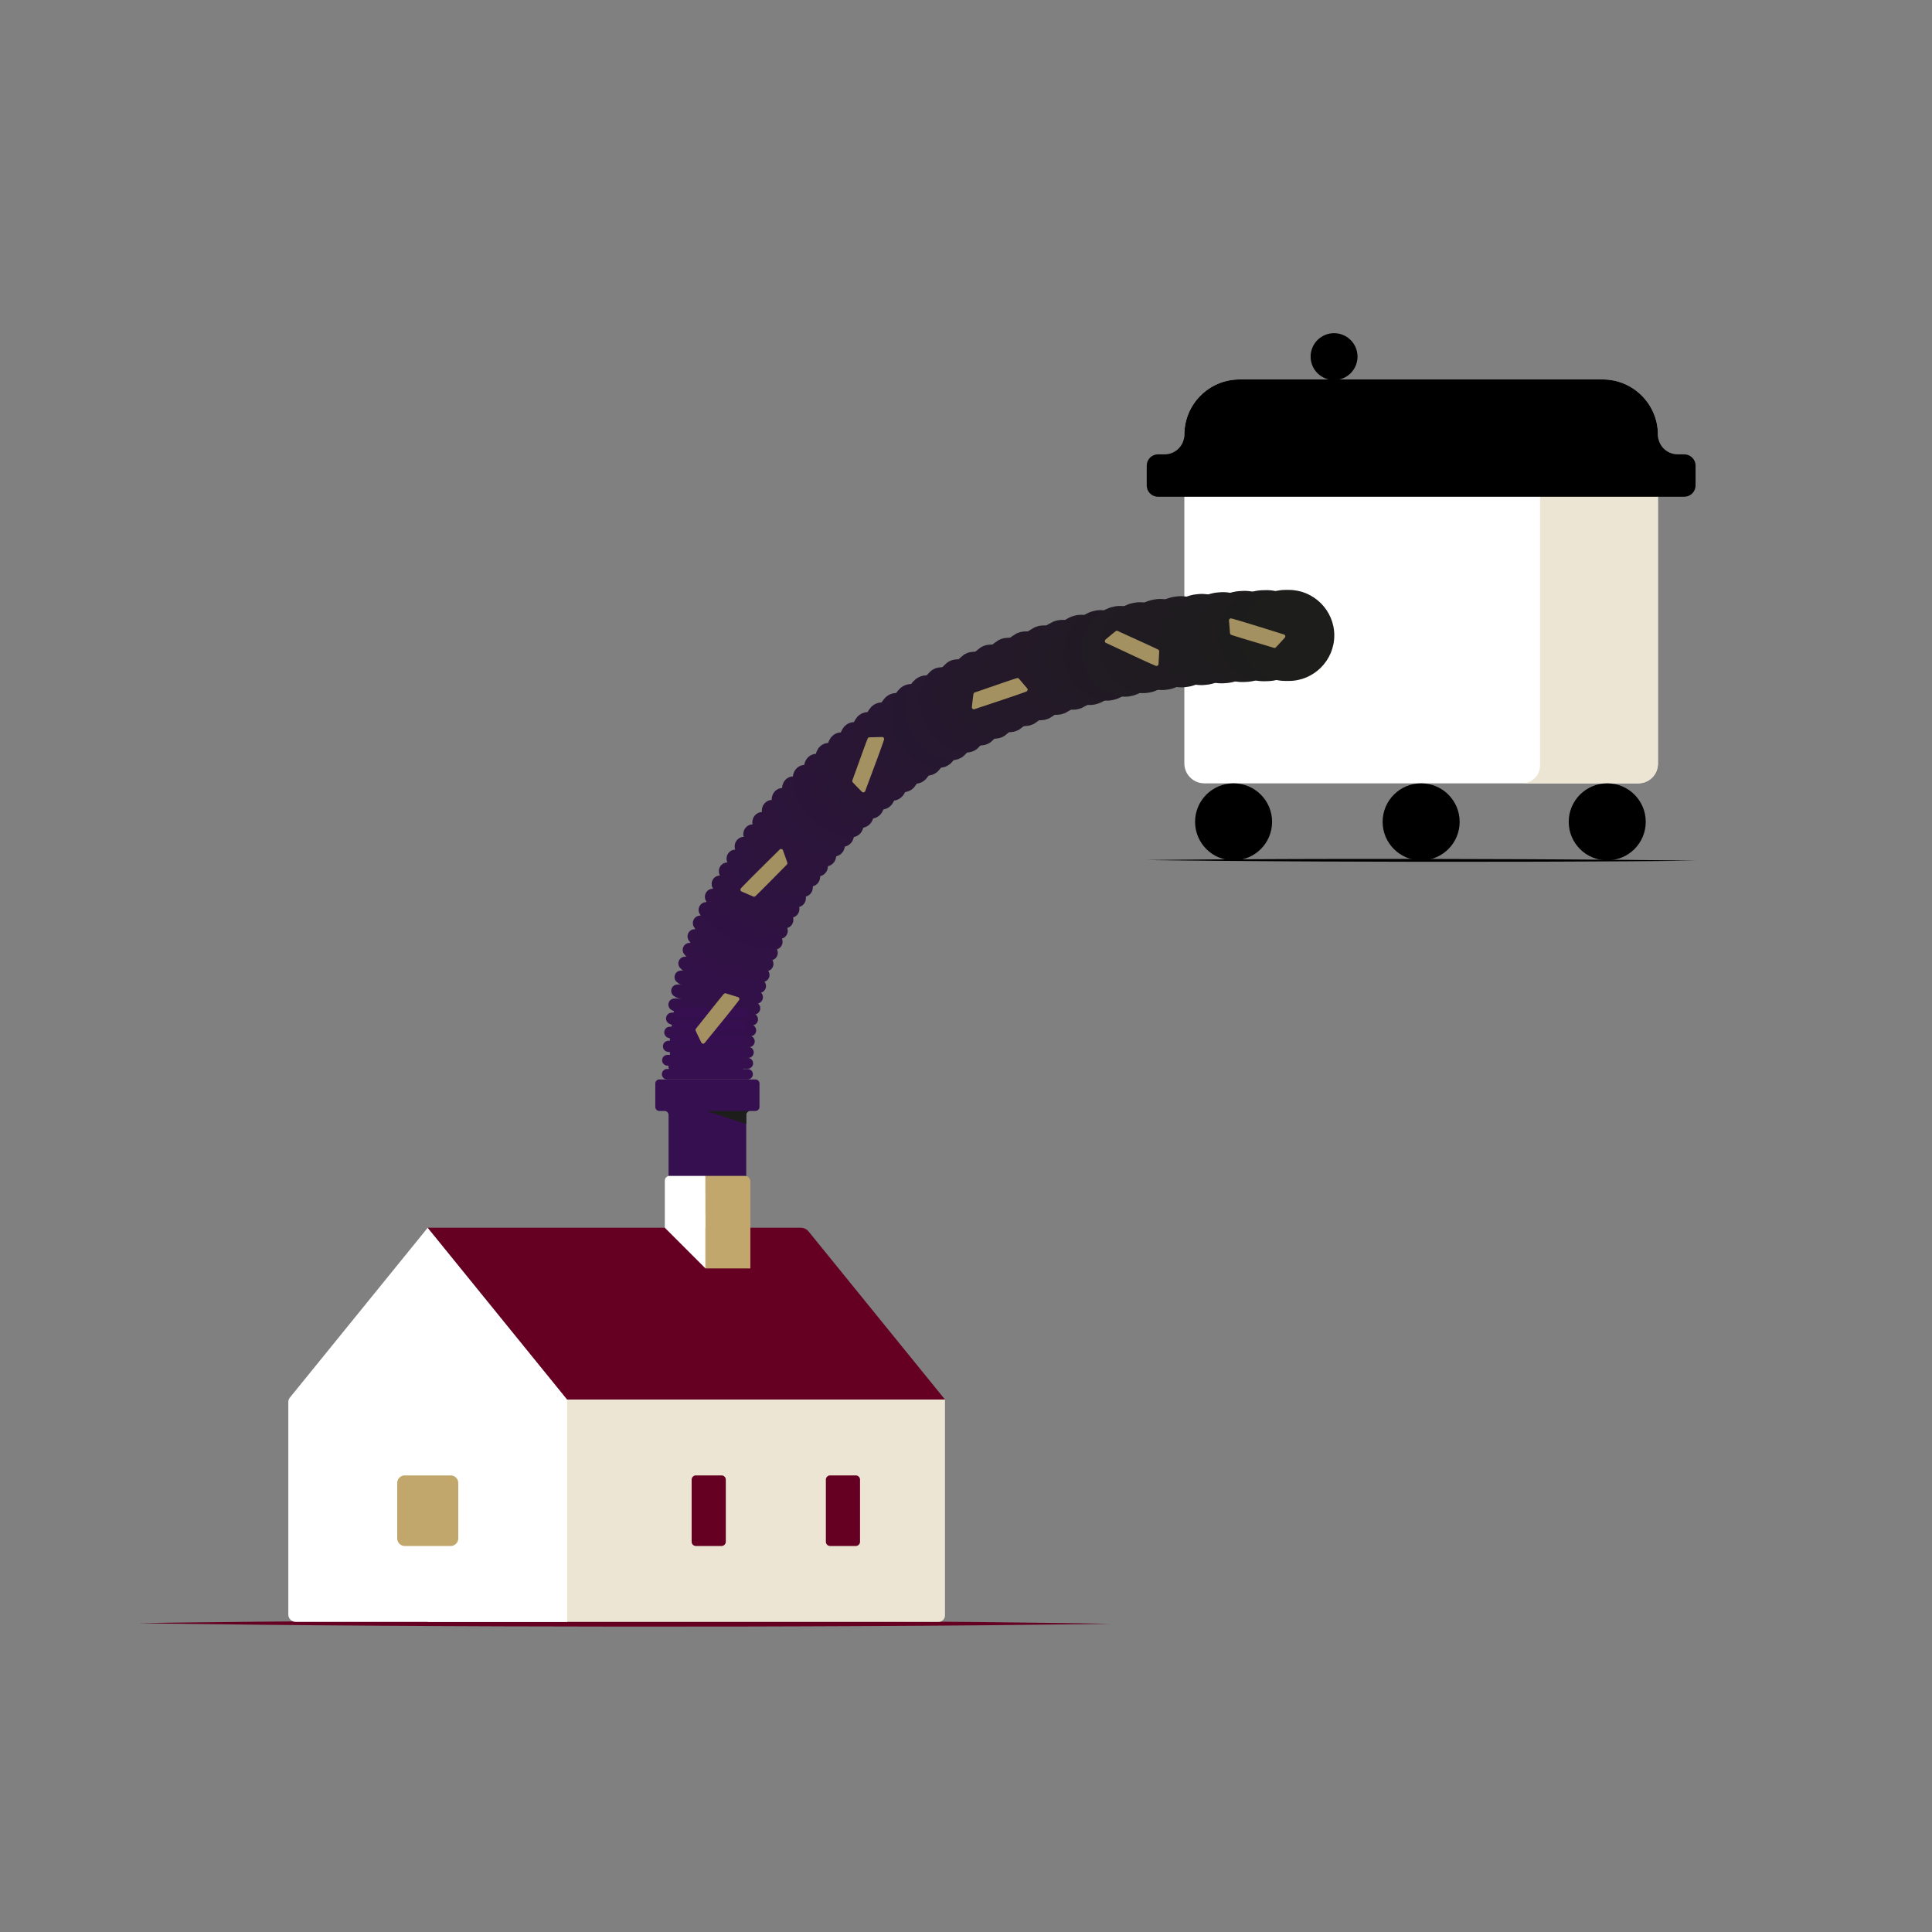 <?xml version="1.0" encoding="utf-8"?>
<svg xmlns="http://www.w3.org/2000/svg" version="1.1" id="Layer_1" viewBox="0 0 2000 2000">
  <rect x="0" y="0" width="2000" height="2000" fill="#808080" stroke="none"/>
  <style>
    .st0{fill:#c1a76b}.st1{fill:#fff}.st2{fill:#ece5d3}.st3{fill:#660023}.st4{fill:#350f4f}.st55{fill:#1d1d1b}.st56{fill:#a39161}
  </style>
  <path class="st1" d="M1716.289 449.987v340.24c0 11.42-9.26 20.68-20.68 20.68h-448.9c-11.42 0-20.68-9.26-20.68-20.68v-340.24c0-31.59 25.61-57.2 57.19-57.2h375.88c31.58 0 57.19 25.61 57.19 57.2z"/>
  <path class="st2" d="M1716.289 464.717V790.9c0 11.05-8.959 20.008-20.01 20.008h-144.79l24.205-.002c10.256 0 18.57-8.315 18.57-18.571V392.787h50.095c39.726 0 71.93 32.204 71.93 71.93z"/>
  <circle cx="1276.995" cy="850.767" r="39.863"/>
  <circle cx="1663.805" cy="850.767" r="39.863"/>
  <circle cx="1471.158" cy="850.767" r="39.863"/>
  <path class="st3" d="M143.58 1680.268l31.417-.47 31.416-.35 62.833-.689c41.889-.354 83.777-.673 125.666-.864 41.888-.274 83.776-.313 125.665-.463l125.664-.099 125.665.253c41.888.21 83.776.294 125.664.625l62.833.449 62.832.58 62.831.775 31.416.392 31.416.514-31.416.472-31.417.352-62.833.694-62.832.498-62.833.367c-41.888.277-83.777.307-125.665.462l-125.665.09-125.664-.262c-41.889-.204-83.777-.298-125.665-.626-41.888-.246-83.776-.619-125.664-1.028l-62.832-.771-31.416-.39-31.416-.51z"/>
  <path d="M1187.087 890.304c23.673-.31 47.345-.43 71.018-.65l71.019-.335c23.672-.153 47.345-.093 71.018-.133l71.017-.054 71.018.215c23.673.098 47.345.083 71.018.293l71.017.5c23.672.276 47.345.45 71.017.817-23.673.313-47.346.431-71.019.653l-71.018.337c-23.673.155-47.345.086-71.018.13l-71.018.052-71.018-.218c-23.672-.094-47.345-.088-71.017-.295l-71.017-.5c-23.673-.274-47.345-.447-71.017-.812z"/>
  <path class="st4" d="M773.992 1117.425h-83.405c-2.978 0-5.414-2.436-5.414-5.413 0-2.978 2.436-5.414 5.414-5.414h83.405c2.978 0 5.414 2.436 5.414 5.414 0 2.977-2.436 5.413-5.414 5.413z"/>
  <path d="M685.448 1097.373c.113-3.003 2.604-5.383 5.546-5.352.05-.153 15.857.3 15.972.194.173-.161 24.5.646 24.754.656l1.076.04c.241.018 23.516.992 23.67 1.158.12.13 18.001.961 18.032 1.142 2.184.142 4.006 1.605 4.762 3.578.25.656.38 1.433.353 2.176-.113 3.003-2.604 5.383-5.546 5.352-.05.153-15.857-.3-15.972-.194-.173.161-24.5-.646-24.754-.655l-1.076-.041c-.241-.017-23.516-.991-23.67-1.158-.12-.13-18.001-.96-18.032-1.142-2.184-.142-4.006-1.605-4.762-3.577a5.65 5.65 0 01-.353-2.177z" fill="#350f4e"/>
  <path d="M686.271 1082.724c.226-3.024 2.77-5.348 5.68-5.29.11-.302 15.669.582 15.906.377.36-.31 24.396 1.278 24.903 1.316l1.084.082c.481.052 23.454 1.972 23.75 2.316.232.27 17.792 1.904 17.839 2.268 2.142.28 3.863 1.847 4.538 3.867.219.653.317 1.483.262 2.21-.225 3.024-2.77 5.348-5.679 5.289-.11.302-15.669-.581-15.906-.377-.36.31-24.397-1.277-24.903-1.315l-1.084-.082c-.481-.052-23.454-1.973-23.75-2.317-.232-.269-17.792-1.903-17.839-2.267-2.142-.281-3.863-1.848-4.539-3.868a5.956 5.956 0 01-.262-2.21z" fill="#34104d"/>
  <path d="M687.64 1068.076c.34-3.041 2.936-5.31 5.814-5.226.181-.447 15.483.844 15.85.55.555-.443 24.28 1.895 25.037 1.98.031.003 1.06.118 1.09.123.718.104 23.353 2.943 23.778 3.475.333.416 17.538 2.825 17.589 3.373 2.092.415 3.707 2.08 4.301 4.144.187.648.25 1.529.17 2.239-.34 3.04-2.937 5.309-5.814 5.226-.181.447-15.483-.844-15.85-.55-.555.443-24.28-1.895-25.037-1.98l-1.09-.123c-.718-.105-23.353-2.943-23.778-3.475-.333-.416-17.538-2.825-17.589-3.373-2.092-.416-3.707-2.08-4.301-4.145-.187-.647-.25-1.529-.17-2.238z" fill="#34104c"/>
  <path d="M689.55 1053.444c.455-3.054 3.102-5.267 5.95-5.162.264-.587 15.3 1.09 15.803.716.761-.564 24.152 2.496 25.157 2.646.04.006 1.054.157 1.094.165.952.174 23.214 3.9 23.755 4.63.422.57 17.241 3.724 17.282 4.457 2.037.547 3.542 2.302 4.053 4.407.155.642.179 1.573.076 2.264-.455 3.054-3.102 5.267-5.95 5.162-.264.587-15.299-1.09-15.803-.716-.761.564-24.152-2.496-25.157-2.646-.04-.006-1.054-.157-1.094-.165-.952-.174-23.214-3.9-23.755-4.63-.422-.57-17.241-3.724-17.282-4.457-2.037-.546-3.541-2.302-4.053-4.407-.155-.642-.178-1.573-.075-2.264z" fill="#33104b"/>
  <path d="M692 1038.84c.569-3.062 3.265-5.219 6.087-5.096.355-.721 15.118 1.318 15.764.874.976-.67 24.013 3.084 25.262 3.316.051.01 1.048.196 1.098.207 1.181.26 23.037 4.844 23.68 5.78.502.731 16.904 4.6 16.923 5.517 1.974.673 3.364 2.513 3.791 4.657.126.633.107 1.612-.018 2.285-.57 3.063-3.266 5.22-6.088 5.097-.355.721-15.118-1.318-15.764-.874-.976.67-24.013-3.084-25.262-3.317-.05-.01-1.047-.195-1.098-.206-1.181-.261-23.036-4.844-23.68-5.78-.501-.731-16.904-4.6-16.923-5.517-1.973-.674-3.364-2.513-3.79-4.657-.127-.634-.108-1.613.018-2.285z" fill="#33104a"/>
  <path d="M694.984 1024.28c.684-3.067 3.429-5.169 6.226-5.03.457-.85 14.942 1.53 15.736 1.025 1.2-.761 23.865 3.658 25.352 3.99.061.014 1.04.233 1.1.249 1.405.363 22.824 5.771 23.555 6.922.57.898 16.53 5.45 16.512 6.55 1.905.796 3.179 2.714 3.52 4.892.097.624.032 1.65-.114 2.303-.685 3.067-3.43 5.168-6.226 5.03-.457.85-14.942-1.53-15.736-1.026-1.2.762-23.865-3.657-25.353-3.99-.06-.013-1.04-.232-1.099-.248-1.406-.363-22.824-5.771-23.555-6.922-.57-.898-16.53-5.45-16.512-6.551-1.906-.795-3.179-2.713-3.52-4.891-.097-.625-.032-1.65.114-2.303z" fill="#321149"/>
  <path d="M698.5 1009.774c.8-3.067 3.592-5.114 6.367-4.961.568-.973 14.77 1.727 15.717 1.171 1.43-.838 23.708 4.218 25.428 4.667.07.018 1.03.27 1.1.29 1.623.481 22.577 6.683 23.381 8.055.628 1.071 16.117 6.274 16.052 7.557 1.83.913 2.983 2.902 3.236 5.111.07.614-.043 1.684-.208 2.317-.8 3.067-3.592 5.114-6.367 4.962-.568.972-14.77-1.727-15.717-1.172-1.43.838-23.708-4.218-25.428-4.666-.07-.019-1.03-.27-1.1-.29-1.623-.482-22.577-6.684-23.381-8.056-.628-1.07-16.117-6.274-16.052-7.557-1.83-.913-2.983-2.902-3.236-5.111-.07-.614.043-1.684.208-2.317z" fill="#321148"/>
  <path d="M702.546 995.337c.915-3.064 3.752-5.055 6.508-4.892.688-1.087 14.604 1.91 15.708 1.314 1.667-.9 23.542 4.764 25.49 5.345.08.024 1.02.306 1.098.332 1.835.616 22.296 7.578 23.16 9.177.674 1.249 15.67 7.07 15.543 8.534 1.75 1.025 2.78 3.079 2.945 5.316.044.602-.122 1.714-.305 2.327-.915 3.063-3.752 5.054-6.508 4.891-.688 1.087-14.604-1.91-15.708-1.314-1.667.9-23.542-4.763-25.49-5.345-.08-.024-1.02-.306-1.097-.332-1.836-.615-22.297-7.578-23.16-9.177-.675-1.248-15.67-7.07-15.544-8.533-1.75-1.026-2.78-3.08-2.945-5.317-.044-.602.122-1.714.305-2.327z" fill="#311147"/>
  <path d="M707.117 980.98c1.03-3.056 3.912-4.992 6.652-4.819.816-1.196 14.444 2.079 15.708 1.452 1.91-.947 23.37 5.297 25.536 6.027.089.03 1.009.342 1.095.374 2.04.764 21.983 8.454 22.892 10.286.709 1.43 15.188 7.839 14.989 9.478 1.665 1.133 2.569 3.245 2.645 5.506.02.59-.202 1.741-.401 2.334-1.03 3.055-3.912 4.992-6.652 4.819-.816 1.195-14.444-2.08-15.709-1.452-1.909.947-23.369-5.298-25.536-6.028-.088-.03-1.008-.341-1.094-.374-2.04-.763-21.983-8.454-22.892-10.285-.709-1.43-15.189-7.84-14.99-9.479-1.664-1.133-2.568-3.244-2.644-5.506-.02-.59.202-1.74.401-2.333z" fill="#311146"/>
  <path d="M712.211 966.717c1.144-3.044 4.07-4.925 6.797-4.745.951-1.296 14.29 2.236 15.719 1.589 2.156-.979 23.19 5.817 25.567 6.711.097.037.996.376 1.09.416 2.236.926 21.64 9.311 22.577 11.38.733 1.615 14.677 8.577 14.392 10.39 1.575 1.236 2.35 3.398 2.337 5.681-.004.576-.283 1.765-.497 2.336-1.145 3.044-4.071 4.925-6.797 4.744-.952 1.297-14.29-2.235-15.719-1.588-2.157.979-23.19-5.817-25.567-6.711-.097-.037-.996-.376-1.09-.416-2.236-.926-21.64-9.312-22.578-11.38-.732-1.616-14.676-8.578-14.392-10.39-1.574-1.236-2.35-3.398-2.336-5.681.003-.576.282-1.765.497-2.336z" fill="#301245"/>
  <path d="M717.825 952.56c1.258-3.029 4.227-4.855 6.943-4.668 1.095-1.389 14.145 2.381 15.739 1.723 2.408-.994 23.003 6.326 25.584 7.399.105.043.982.41 1.084.457 2.423 1.102 21.264 10.15 22.218 12.459.744 1.803 14.133 9.285 13.752 11.268 1.48 1.332 2.126 3.54 2.022 5.84-.026.561-.366 1.785-.594 2.334-1.259 3.029-4.228 4.855-6.943 4.668-1.095 1.39-14.145-2.38-15.74-1.723-2.407.994-23.002-6.326-25.583-7.398-.105-.044-.982-.41-1.085-.457-2.422-1.103-21.263-10.15-22.217-12.46-.745-1.803-14.134-9.285-13.753-11.267-1.48-1.332-2.125-3.54-2.021-5.84.025-.562.365-1.785.594-2.335z" fill="#301244"/>
  <path d="M723.955 938.521c1.372-3.009 4.384-4.78 7.09-4.587 1.246-1.475 14.007 2.515 15.77 1.856 2.661-.994 22.81 6.824 25.584 8.088.113.052.967.444 1.078.498 2.6 1.293 20.86 10.967 21.814 13.52.745 1.994 13.563 9.964 13.074 12.11 1.38 1.424 1.895 3.67 1.7 5.985-.047.546-.45 1.801-.69 2.33-1.373 3.008-4.385 4.78-7.092 4.587-1.245 1.474-14.006-2.515-15.768-1.857-2.662.995-22.812-6.823-25.585-8.088a114.9 114.9 0 01-1.078-.498c-2.6-1.292-20.86-10.966-21.814-13.52-.745-1.994-13.563-9.963-13.074-12.11-1.38-1.424-1.895-3.669-1.7-5.984.047-.546.45-1.802.69-2.33z" fill="#2f1243"/>
  <path d="M730.598 924.614c1.485-2.986 4.539-4.702 7.24-4.505 1.403-1.55 13.876 2.64 15.809 1.99 2.918-.979 22.613 7.31 25.57 8.78.121.06.952.476 1.07.54 2.767 1.493 20.428 11.762 21.367 14.561.734 2.186 12.965 10.61 12.358 12.916 1.276 1.51 1.659 3.786 1.372 6.112-.066.53-.534 1.815-.786 2.321-1.485 2.986-4.539 4.702-7.24 4.505-1.403 1.551-13.876-2.64-15.809-1.99-2.918.979-22.614-7.31-25.57-8.78a106.7 106.7 0 01-1.07-.54c-2.768-1.493-20.428-11.762-21.368-14.562-.733-2.186-12.964-10.608-12.357-12.915-1.276-1.51-1.66-3.786-1.372-6.112.066-.53.534-1.815.786-2.321z" fill="#2f1242"/>
  <path d="M737.752 910.85c1.597-2.959 4.692-4.62 7.391-4.42 1.565-1.618 13.753 2.755 15.857 2.127 3.177-.949 22.412 7.783 25.541 9.473.128.069.935.507 1.059.58 2.925 1.708 19.97 12.537 20.88 15.584.711 2.38 12.343 11.222 11.605 13.683 1.17 1.59 1.42 3.89 1.04 6.225-.084.513-.62 1.824-.881 2.308-1.598 2.959-4.692 4.62-7.392 4.42-1.565 1.618-13.753-2.756-15.856-2.127-3.177.949-22.412-7.783-25.542-9.473-.127-.07-.934-.508-1.058-.58-2.926-1.708-19.97-12.537-20.881-15.584-.71-2.38-12.342-11.222-11.605-13.683-1.17-1.59-1.419-3.89-1.04-6.225.084-.513.62-1.824.882-2.309z" fill="#2e1341"/>
  <path d="M745.413 897.24c1.709-2.927 4.844-4.533 7.544-4.33 1.733-1.677 13.64 2.863 15.914 2.265 3.435-.903 22.205 8.248 25.496 10.169.134.078.917.538 1.047.62 3.072 1.933 19.487 13.288 20.353 16.584.676 2.573 11.696 11.802 10.819 14.412 1.059 1.663 1.175 3.982.702 6.322-.1.495-.706 1.83-.976 2.292-1.708 2.928-4.843 4.534-7.543 4.33-1.734 1.678-13.64-2.862-15.914-2.264-3.436.903-22.205-8.248-25.497-10.169a94.19 94.19 0 01-1.047-.62c-3.072-1.933-19.486-13.288-20.352-16.584-.677-2.573-11.696-11.803-10.82-14.412-1.058-1.663-1.174-3.982-.702-6.322.1-.495.706-1.83.976-2.293z" fill="#2e1340"/>
  <path d="M753.58 883.799c1.818-2.893 4.993-4.444 7.696-4.237 1.907-1.727 13.535 2.963 15.98 2.405 3.695-.841 21.995 8.702 25.436 10.866.14.088.898.568 1.034.66 3.207 2.169 18.978 14.018 19.786 17.561.63 2.768 11.028 12.35 10 15.1.946 1.733.928 4.064.363 6.404-.116.478-.793 1.833-1.07 2.274-1.82 2.892-4.994 4.443-7.697 4.237-1.908 1.727-13.535-2.963-15.981-2.406-3.694.842-21.994-8.701-25.435-10.865-.14-.088-.899-.568-1.035-.66-3.207-2.17-18.977-14.018-19.785-17.562-.63-2.767-11.028-12.35-10.001-15.1-.945-1.733-.927-4.063-.362-6.404.115-.477.793-1.832 1.07-2.273z" fill="#2d133f"/>
  <path d="M762.247 870.537c1.928-2.854 5.142-4.35 7.851-4.14 2.086-1.768 13.439 3.056 16.056 2.55 3.952-.766 21.78 9.146 25.358 11.564.146.098.879.597 1.02.7 3.33 2.415 18.446 14.723 19.18 18.514.573 2.96 10.34 12.864 9.154 15.749.828 1.794.676 4.13.018 6.469-.13.46-.88 1.831-1.164 2.25-1.928 2.854-5.142 4.35-7.85 4.14-2.087 1.768-13.44-3.056-16.057-2.549-3.952.765-21.78-9.146-25.358-11.564a88.134 88.134 0 01-1.02-.7c-3.33-2.415-18.446-14.723-19.18-18.515-.573-2.96-10.34-12.863-9.153-15.748-.829-1.795-.677-4.13-.019-6.47.13-.459.88-1.83 1.164-2.25z" fill="#2d143e"/>
  <path d="M771.413 857.467c2.037-2.812 5.29-4.251 8.007-4.04 2.268-1.798 13.352 3.145 16.139 2.7 4.209-.674 21.561 9.581 25.265 12.263.151.11.859.626 1.005.74 3.44 2.67 17.89 15.405 18.537 19.442.505 3.153 9.634 13.343 8.278 16.355.71 1.851.424 4.185-.327 6.519-.142.441-.969 1.827-1.257 2.224-2.036 2.812-5.288 4.252-8.006 4.04-2.268 1.799-13.352-3.144-16.14-2.698-4.208.673-21.56-9.582-25.264-12.264-.151-.11-.859-.626-1.005-.74-3.44-2.67-17.891-15.405-18.537-19.442-.505-3.153-9.634-13.343-8.279-16.355-.709-1.851-.423-4.186.328-6.52.141-.44.968-1.826 1.256-2.224z" fill="#2c143d"/>
  <path d="M781.076 844.602c2.142-2.766 5.433-4.15 8.163-3.935 2.454-1.82 13.274 3.228 16.23 2.852 4.463-.567 21.34 10.009 25.155 12.965.156.12.838.653.988.778 3.539 2.935 17.316 16.063 17.86 20.344.424 3.344 8.909 13.788 7.376 16.92.587 1.901.169 4.228-.674 6.553-.154.422-1.057 1.818-1.349 2.195-2.143 2.766-5.434 4.15-8.163 3.934-2.454 1.82-13.274-3.227-16.23-2.852-4.463.567-21.34-10.008-25.156-12.965-.155-.12-.837-.652-.987-.777-3.54-2.935-17.316-16.063-17.86-20.345-.424-3.343-8.91-13.787-7.377-16.919-.587-1.902-.168-4.228.675-6.554.153-.422 1.057-1.818 1.349-2.194z" fill="#2c143c"/>
  <path d="M791.23 831.952c2.25-2.717 5.578-4.045 8.321-3.826 2.644-1.832 13.206 3.307 16.328 3.012 4.715-.445 21.116 10.427 25.03 13.666.16.133.816.68.97.816 3.624 3.208 16.72 16.696 17.146 21.22.334 3.531 8.171 14.197 6.453 17.44.463 1.946-.088 4.259-1.024 6.572-.163.404-1.145 1.807-1.439 2.162-2.248 2.717-5.577 4.045-8.32 3.826-2.644 1.832-13.206-3.307-16.328-3.012-4.715.445-21.116-10.427-25.03-13.666-.16-.132-.816-.68-.97-.816-3.624-3.208-16.72-16.696-17.146-21.22-.334-3.53-8.171-14.197-6.453-17.44-.463-1.946.088-4.259 1.024-6.572.163-.404 1.145-1.807 1.439-2.162z" fill="#2c143b"/>
  <path d="M801.876 819.53c2.352-2.664 5.718-3.935 8.478-3.711 2.836-1.834 13.147 3.382 16.433 3.177 4.964-.309 20.889 10.837 24.889 14.368.163.144.793.705.95.854 3.695 3.487 16.104 17.303 16.4 22.064.232 3.718 7.418 14.573 5.506 17.919.338 1.985-.344 4.278-1.372 6.576-.172.385-1.234 1.791-1.53 2.126-2.351 2.664-5.717 3.935-8.477 3.712-2.836 1.833-13.147-3.382-16.433-3.178-4.963.31-20.889-10.837-24.888-14.368a76.214 76.214 0 01-.95-.853c-3.696-3.488-16.105-17.304-16.401-22.065-.232-3.718-7.418-14.573-5.506-17.918-.338-1.985.345-4.278 1.372-6.577.173-.384 1.234-1.79 1.53-2.125z" fill="#2b153a"/>
  <path d="M813.009 807.35c2.454-2.61 5.856-3.823 8.636-3.594 3.03-1.826 13.097 3.454 16.545 3.35 5.207-.16 20.658 11.24 24.73 15.07.165.155.77.73.929.89 3.753 3.775 15.47 17.886 15.623 22.881.119 3.9 6.652 14.913 4.539 18.352.21 2.018-.602 4.285-1.721 6.565-.18.365-1.322 1.772-1.617 2.086-2.455 2.609-5.857 3.822-8.637 3.594-3.03 1.826-13.096-3.455-16.544-3.35-5.208.159-20.66-11.24-24.73-15.07-.166-.156-.77-.73-.93-.89-3.753-3.775-15.47-17.886-15.623-22.881-.119-3.9-6.652-14.913-4.539-18.353-.21-2.017.602-4.284 1.722-6.564.18-.366 1.321-1.772 1.617-2.087z" fill="#2b1539"/>
  <path d="M824.625 795.42c2.555-2.549 5.994-3.705 8.795-3.47 3.227-1.809 13.056 3.525 16.663 3.53 5.446.005 20.427 11.634 24.554 15.77.168.17.747.754.908.927 3.798 4.068 14.82 18.443 14.815 23.667-.005 4.08 5.876 15.218 3.554 18.743.083 2.043-.858 4.279-2.07 6.537-.185.347-1.408 1.75-1.703 2.044-2.555 2.55-5.994 3.706-8.795 3.47-3.226 1.809-13.056-3.525-16.662-3.529-5.447-.006-20.428-11.635-24.555-15.771a70.654 70.654 0 01-.908-.927c-3.797-4.068-14.82-18.442-14.815-23.667.005-4.08-5.876-15.218-3.554-18.742-.083-2.044.859-4.28 2.07-6.538.185-.346 1.408-1.75 1.703-2.044z" fill="#2a1538"/>
  <path d="M836.723 783.755c2.653-2.486 6.128-3.585 8.953-3.343 3.425-1.78 13.025 3.595 16.786 3.717 5.68.185 20.194 12.023 24.363 16.472.17.182.722.777.885.963 3.828 4.367 14.154 18.973 13.978 24.421-.138 4.255 5.09 15.488 2.554 19.088-.047 2.064-1.115 4.262-2.416 6.496-.191.327-1.496 1.723-1.79 1.998-2.653 2.487-6.127 3.585-8.953 3.343-3.424 1.78-13.025-3.595-16.786-3.717-5.68-.184-20.193-12.023-24.362-16.472-.17-.181-.723-.777-.885-.962-3.828-4.368-14.155-18.973-13.978-24.422.138-4.255-5.091-15.488-2.554-19.088.047-2.063 1.114-4.261 2.416-6.496.19-.327 1.496-1.723 1.789-1.998z" fill="#2a1537"/>
  <path d="M849.299 772.366c2.75-2.42 6.26-3.46 9.112-3.21 3.623-1.743 13.003 3.664 16.915 3.913 5.908.376 19.957 12.403 24.154 17.17.171.195.697.8.86.998 3.844 4.671 13.474 19.477 13.113 25.144-.281 4.426 4.299 15.722 1.54 19.388-.176 2.078-1.369 4.233-2.76 6.44-.195.308-1.583 1.693-1.873 1.949-2.75 2.42-6.26 3.46-9.112 3.21-3.623 1.743-13.003-3.663-16.915-3.912-5.908-.377-19.957-12.404-24.154-17.171a66.862 66.862 0 01-.86-.998c-3.844-4.67-13.474-19.477-13.113-25.144.282-4.426-4.298-15.722-1.54-19.388.176-2.078 1.369-4.233 2.76-6.44.195-.308 1.583-1.693 1.873-1.949z" fill="#291636"/>
  <path d="M862.35 761.265c2.845-2.352 6.39-3.333 9.27-3.073 3.823-1.694 12.99 3.733 17.049 4.117 6.13.582 19.72 12.778 23.929 17.869.171.207.672.82.835 1.031 3.845 4.98 12.78 19.954 12.222 25.834-.436 4.591 3.499 15.921.514 19.644-.307 2.085-1.622 4.191-3.103 6.367-.197.29-1.668 1.662-1.955 1.899-2.844 2.352-6.39 3.333-9.27 3.073-3.822 1.695-12.99-3.732-17.048-4.117-6.13-.581-19.72-12.778-23.93-17.868-.17-.208-.671-.82-.835-1.032-3.845-4.98-12.779-19.954-12.221-25.834.435-4.591-3.5-15.921-.514-19.643.307-2.086 1.622-4.192 3.102-6.368.198-.29 1.668-1.662 1.955-1.899z" fill="#291635"/>
  <path d="M875.874 750.464c2.937-2.28 6.517-3.202 9.428-2.93 4.021-1.638 12.985 3.8 17.185 4.33 6.344.798 19.481 13.144 23.688 18.563.171.22.646.84.809 1.065 3.832 5.291 12.072 20.404 11.306 26.49-.598 4.751 2.696 16.085-.522 19.854-.437 2.087-1.873 4.14-3.441 6.282-.2.272-1.753 1.625-2.035 1.844-2.938 2.28-6.517 3.202-9.429 2.93-4.021 1.638-12.985-3.8-17.185-4.33-6.344-.798-19.481-13.144-23.687-18.563-.172-.22-.647-.84-.81-1.065-3.832-5.29-12.072-20.404-11.306-26.49.599-4.751-2.695-16.085.522-19.853.438-2.088 1.873-4.14 3.441-6.283.2-.272 1.754-1.625 2.036-1.844z" fill="#281634"/>
  <path d="M889.866 739.975c3.028-2.206 6.641-3.068 9.586-2.784 4.22-1.57 12.99 3.87 17.326 4.552 6.55 1.029 19.241 13.506 23.43 19.256.17.234.62.86.781 1.097 3.805 5.606 11.355 20.828 10.368 27.112-.77 4.906 1.889 16.215-1.565 20.019-.569 2.083-2.121 4.077-3.777 6.183-.2.254-1.837 1.586-2.113 1.787-3.028 2.206-6.642 3.068-9.586 2.783-4.22 1.57-12.99-3.87-17.327-4.552-6.55-1.029-19.24-13.506-23.429-19.255-.17-.235-.62-.86-.782-1.098-3.804-5.606-11.354-20.828-10.367-27.111.77-4.907-1.889-16.216 1.565-20.02.568-2.083 2.121-4.077 3.777-6.182.2-.254 1.837-1.586 2.113-1.787z" fill="#281633"/>
  <path d="M904.325 729.808c3.116-2.128 6.763-2.93 9.742-2.631 4.418-1.493 13.002 3.942 17.47 4.783 6.75 1.27 19 13.86 23.156 19.945.17.248.593.877.753 1.129 3.763 5.923 10.627 21.224 9.408 27.698-.952 5.055 1.08 16.31-2.615 20.14-.699 2.074-2.366 4.003-4.108 6.07-.198.236-1.92 1.543-2.19 1.727-3.116 2.129-6.762 2.93-9.741 2.631-4.419 1.493-13.003-3.941-17.472-4.783-6.749-1.27-18.999-13.86-23.155-19.945-.17-.247-.593-.877-.753-1.129-3.763-5.923-10.627-21.224-9.408-27.698.952-5.055-1.08-16.31 2.616-20.14.698-2.073 2.366-4.003 4.107-6.07.199-.236 1.92-1.542 2.19-1.727z" fill="#271732"/>
  <path d="M919.246 719.976c3.202-2.048 6.882-2.79 9.898-2.474 4.615-1.405 13.023 4.015 17.618 5.024 6.939 1.524 18.757 14.21 22.865 20.63.167.262.566.895.724 1.16 3.706 6.241 9.89 21.593 8.427 28.25-1.141 5.197.272 16.37-3.668 20.215-.828 2.058-2.608 3.92-4.433 5.943-.198.22-2.002 1.497-2.265 1.666-3.202 2.048-6.882 2.79-9.897 2.474-4.615 1.405-13.024-4.015-17.619-5.024-6.938-1.524-18.756-14.21-22.864-20.63a60.475 60.475 0 01-.724-1.16c-3.707-6.241-9.89-21.593-8.428-28.25 1.142-5.197-.271-16.37 3.669-20.215.828-2.058 2.607-3.919 4.433-5.943.197-.22 2.001-1.497 2.264-1.666z" fill="#271731"/>
  <path d="M934.627 710.491c3.286-1.966 6.998-2.646 10.052-2.312 4.81-1.309 13.053 4.09 17.768 5.274 7.12 1.789 18.514 14.553 22.558 21.31.165.276.54.912.694 1.19 3.635 6.562 9.145 21.936 7.43 28.766-1.34 5.333-.536 16.398-4.725 20.247-.956 2.037-2.844 3.824-4.753 5.803-.195.203-2.082 1.449-2.337 1.601-3.285 1.967-6.998 2.646-10.052 2.312-4.81 1.31-13.053-4.09-17.767-5.274-7.12-1.788-18.514-14.552-22.559-21.31-.165-.275-.539-.911-.693-1.19-3.636-6.56-9.146-21.935-7.43-28.765 1.34-5.333.536-16.398 4.724-20.247.957-2.037 2.845-3.824 4.754-5.804.195-.202 2.081-1.448 2.336-1.6z" fill="#261730"/>
  <path d="M950.466 701.364c3.366-1.881 7.11-2.499 10.204-2.145 5.003-1.204 13.09 4.168 17.919 5.534 7.291 2.063 18.27 14.889 22.236 21.986.162.289.512.926.663 1.219 3.55 6.88 8.394 22.25 6.415 29.244-1.545 5.462-1.34 16.392-5.78 20.236-1.084 2.01-3.077 3.72-5.068 5.65-.192.187-2.16 1.397-2.407 1.535-3.366 1.881-7.11 2.5-10.204 2.145-5.003 1.204-13.09-4.167-17.92-5.534-7.29-2.063-18.27-14.889-22.236-21.985-.161-.29-.511-.927-.662-1.22-3.55-6.88-8.395-22.25-6.416-29.244 1.546-5.462 1.341-16.392 5.78-20.235 1.085-2.01 3.078-3.72 5.069-5.651.191-.186 2.16-1.397 2.407-1.535z" fill="#26182f"/>
  <path d="M966.757 692.606c3.444-1.794 7.2-1.835 10.355-1.973 5.302-.232 13.137 4.248 18.072 5.803 7.454 2.348 18.027 15.22 21.9 22.656.158.303.484.941.63 1.247 3.452 7.2 7.639 22.538 5.387 29.688-1.759 5.583-2.85 15.619-6.834 20.18a66.583 66.583 0 01-5.377 5.486c-.187.17-2.237 1.342-2.475 1.465-3.444 1.794-7.2 1.836-10.355 1.974-5.302.231-13.137-4.248-18.072-5.803-7.454-2.348-18.026-15.22-21.9-22.656a57.125 57.125 0 01-.63-1.247c-3.451-7.201-7.639-22.538-5.386-29.688 1.758-5.583 2.85-15.62 6.834-20.18a66.615 66.615 0 015.377-5.486c.187-.17 2.236-1.342 2.474-1.466z" fill="#25182e"/>
  <path d="M983.499 684.23c3.52-1.705 7.302-1.714 10.505-1.798 5.466-.142 13.189 4.332 18.225 6.082 7.606 2.642 17.782 15.546 21.548 23.32.153.317.456.955.598 1.274 3.338 7.52 6.878 22.799 4.344 30.094-1.98 5.697-3.589 15.557-7.885 20.082-1.62 1.708-3.529 3.48-5.678 5.31-.182.154-2.313 1.284-2.54 1.394-3.52 1.705-7.303 1.714-10.505 1.798-5.466.142-13.19-4.332-18.225-6.082-7.606-2.642-17.783-15.546-21.548-23.32a56.878 56.878 0 01-.598-1.274c-3.338-7.52-6.879-22.799-4.344-30.094 1.978-5.697 3.588-15.557 7.884-20.082 1.621-1.708 3.53-3.481 5.679-5.31.182-.155 2.312-1.284 2.54-1.394z" fill="#25182c"/>
  <path d="M1000.688 676.245c3.593-1.614 7.402-1.59 10.653-1.617 5.628-.048 13.248 4.42 18.378 6.37 7.748 2.945 17.54 15.866 21.182 23.977.149.33.428.968.565 1.3 3.21 7.837 6.115 23.033 3.29 30.465-2.206 5.803-4.321 15.468-8.93 19.942-1.716 1.666-3.747 3.347-5.973 5.121-.176.14-2.386 1.224-2.603 1.322-3.593 1.613-7.401 1.59-10.652 1.617-5.629.047-13.25-4.42-18.38-6.37-7.747-2.945-17.538-15.866-21.181-23.978-.149-.33-.428-.967-.565-1.3-3.21-7.837-6.115-23.033-3.29-30.465 2.206-5.803 4.321-15.467 8.93-19.941 1.716-1.667 3.747-3.348 5.973-5.122.176-.14 2.386-1.224 2.603-1.321z" fill="#24182b"/>
  <path d="M1018.322 668.663c3.662-1.52 7.497-1.463 10.797-1.432 5.79.054 13.316 4.511 18.533 6.668 7.879 3.256 17.295 16.18 20.802 24.628.143.344.4.979.53 1.325 3.07 8.152 5.35 23.24 2.227 30.798-2.438 5.901-5.047 15.353-9.968 19.76-1.81 1.623-3.959 3.207-6.26 4.923-.169.126-2.458 1.161-2.664 1.247-3.663 1.52-7.498 1.462-10.797 1.432-5.79-.054-13.316-4.512-18.533-6.668-7.879-3.256-17.296-16.18-20.802-24.628-.143-.344-.4-.979-.53-1.325-3.07-8.152-5.351-23.24-2.228-30.798 2.44-5.901 5.047-15.353 9.968-19.76 1.811-1.623 3.96-3.207 6.26-4.923.17-.126 2.458-1.161 2.664-1.247z" fill="#24192a"/>
  <path d="M1036.396 661.495c3.73-1.425 7.591-1.333 10.94-1.242 5.949.16 13.39 4.607 18.687 6.974 8 3.575 17.052 16.49 20.409 25.27v.001c.136.358.371.99.495 1.35 2.916 8.464 4.586 23.42 1.156 31.094-2.678 5.992-5.765 15.212-10.997 19.54-1.905 1.574-4.165 3.055-6.54 4.712-.161.113-2.527 1.097-2.722 1.171-3.73 1.426-7.591 1.333-10.94 1.243-5.949-.16-13.39-4.607-18.687-6.975-7.999-3.575-17.052-16.49-20.409-25.27-.136-.358-.371-.99-.495-1.35-2.916-8.465-4.586-23.421-1.156-31.095 2.678-5.991 5.765-15.212 10.997-19.539 1.905-1.575 4.165-3.056 6.54-4.713.161-.112 2.527-1.096 2.722-1.17z" fill="#231929"/>
  <path d="M1054.908 654.753c3.795-1.329 7.683-1.202 11.082-1.05 6.105.274 13.469 4.708 18.839 7.291 8.109 3.901 16.81 16.794 20.002 25.906.13.371.344 1 .46 1.372 2.75 8.774 3.822 23.577.079 31.356-2.922 6.074-6.474 15.046-12.017 19.278-1.997 1.525-4.364 2.898-6.81 4.494-.153.1-2.596 1.029-2.778 1.093-3.795 1.329-7.682 1.202-11.081 1.05-6.105-.274-13.47-4.708-18.84-7.291-8.108-3.901-16.81-16.794-20.002-25.906-.13-.371-.343-1-.46-1.372-2.75-8.775-3.821-23.577-.079-31.356 2.922-6.074 6.474-15.047 12.017-19.278 1.997-1.525 4.365-2.898 6.81-4.494.154-.1 2.596-1.029 2.778-1.093z" fill="#231928"/>
  <path d="M1073.856 648.447c3.856-1.231 7.77-1.069 11.22-.852 6.259.392 13.555 4.811 18.99 7.615 8.207 4.234 16.57 17.093 19.584 26.532.123.385.315 1.009.424 1.394 2.57 9.08 3.058 23.708-1.003 31.581-3.172 6.148-7.174 14.857-13.024 18.98-2.09 1.471-4.558 2.732-7.074 4.264-.144.088-2.66.96-2.83 1.014-3.857 1.231-7.771 1.069-11.22.853-6.26-.393-13.556-4.812-18.99-7.616-8.208-4.234-16.57-17.093-19.585-26.532a52.732 52.732 0 01-.424-1.394c-2.57-9.08-3.058-23.707 1.003-31.58 3.172-6.149 7.174-14.858 13.025-18.98 2.089-1.472 4.558-2.733 7.073-4.265.144-.088 2.66-.96 2.83-1.014z" fill="#231927"/>
  <path d="M1093.235 642.588c3.915-1.132 7.856-.934 11.355-.652 6.412.518 13.648 4.921 19.14 7.95 8.296 4.572 16.331 17.386 19.155 27.149.115.397.287 1.016.388 1.415 2.378 9.382 2.298 23.812-2.088 31.77-3.426 6.213-7.864 14.644-14.02 18.643-2.179 1.416-4.744 2.56-7.327 4.027-.134.076-2.724.888-2.88.933-3.916 1.133-7.857.935-11.356.652-6.412-.517-13.647-4.92-19.14-7.949-8.296-4.572-16.33-17.387-19.154-27.149a51.976 51.976 0 01-.388-1.415c-2.379-9.383-2.298-23.813 2.088-31.77 3.425-6.214 7.864-14.644 14.019-18.644 2.18-1.416 4.744-2.56 7.327-4.027.134-.076 2.724-.887 2.881-.933z" fill="#221a26"/>
  <path d="M1113.044 637.187c3.97-1.032 7.938-.798 11.488-.448 6.561.648 13.745 5.035 19.288 8.291 8.372 4.917 16.093 17.676 18.713 27.758.107.41.26 1.024.352 1.435 2.175 9.68 1.541 23.893-3.175 31.924-3.683 6.271-8.543 14.408-14.999 18.271-2.269 1.358-4.718 2.87-7.572 3.781-.11.087-2.785.814-2.93.852-3.97 1.032-7.938.798-11.487.448-6.562-.648-13.745-5.035-19.289-8.291-8.372-4.917-16.092-17.676-18.713-27.758a51.671 51.671 0 01-.351-1.435c-2.175-9.68-1.542-23.893 3.175-31.924 3.683-6.271 8.542-14.408 14.998-18.271 2.269-1.358 4.719-2.87 7.573-3.781.11-.087 2.785-.814 2.929-.852z" fill="#221a25"/>
  <path d="M1133.279 632.255c4.024-.931 8.018-.661 11.617-.241 6.71.783 13.849 5.154 19.435 8.64 8.438 5.267 15.856 17.961 18.262 28.357.098.424.231 1.03.314 1.454 1.96 9.972.79 23.95-4.261 32.044-3.945 6.32-9.21 14.15-15.963 17.865-2.356 1.296-4.902 2.703-7.808 3.526-.102.076-2.844.739-2.975.77-4.024.93-8.018.66-11.617.24-6.71-.783-13.848-5.154-19.435-8.64-8.438-5.267-15.856-17.961-18.262-28.357a50.987 50.987 0 01-.314-1.454c-1.96-9.972-.79-23.95 4.261-32.044 3.945-6.32 9.21-14.15 15.963-17.865 2.356-1.296 4.902-2.703 7.808-3.526.102-.076 2.844-.739 2.975-.77z" fill="#211a24"/>
  <path d="M1153.937 627.801c4.074-.829 8.095-.522 11.744-.03 6.853.924 13.956 5.278 19.58 8.999 8.491 5.619 15.62 18.24 17.8 28.945.088.436.203 1.036.277 1.471 1.734 10.26.044 23.985-5.347 32.13-4.209 6.361-9.865 13.871-16.91 17.425-2.443 1.233-5.078 2.53-8.034 3.265-.092.065-2.901.662-3.018.685-4.074.83-8.095.523-11.744.03-6.854-.923-13.957-5.277-19.58-8.998-8.491-5.62-15.62-18.24-17.8-28.945a50.968 50.968 0 01-.277-1.472c-1.734-10.259-.044-23.984 5.347-32.13 4.209-6.36 9.865-13.87 16.91-17.424 2.442-1.233 5.078-2.53 8.034-3.265.092-.065 2.901-.662 3.018-.686z" fill="#211b23"/>
  <path d="M1175.015 623.837c4.122-.726 8.17-.382 11.869.183 6.995 1.07 14.069 5.407 19.72 9.364 8.536 5.977 15.39 18.515 17.33 29.524.08.448.176 1.04.24 1.488 1.498 10.541-.695 23.996-6.428 32.183-4.477 6.393-10.508 13.571-17.84 16.953-2.527 1.166-5.248 2.35-8.251 2.996-.082.055-2.955.583-3.058.601-4.122.727-8.17.383-11.868-.182-6.995-1.07-14.07-5.407-19.721-9.364-8.535-5.977-15.39-18.515-17.33-29.524-.079-.449-.176-1.04-.24-1.488-1.498-10.541.696-23.996 6.429-32.184 4.477-6.393 10.507-13.57 17.84-16.952 2.527-1.166 5.248-2.351 8.25-2.997.083-.054 2.956-.582 3.058-.6z" fill="#201b22"/>
  <path d="M1196.512 620.374c4.167-.624 8.242-.243 11.99.398 7.133 1.22 14.186 5.54 19.86 9.737 8.566 6.337 15.158 18.785 16.85 30.091.069.461.149 1.045.202 1.505 1.252 10.816-1.427 23.985-7.506 32.203-4.747 6.418-11.137 13.252-18.75 16.45-2.61 1.097-5.412 2.167-8.459 2.722-.071.045-3.007.503-3.095.516-4.167.624-8.242.243-11.99-.398-7.133-1.22-14.186-5.54-19.86-9.737-8.567-6.337-15.158-18.785-16.85-30.092a49.214 49.214 0 01-.202-1.504c-1.252-10.817 1.427-23.985 7.506-32.204 4.747-6.417 11.137-13.252 18.75-16.45 2.61-1.097 5.412-2.167 8.459-2.722.071-.044 3.007-.502 3.095-.515z" fill="#201b21"/>
  <path d="M1218.425 617.42c4.208-.52 8.31-.102 12.107.617 7.268 1.375 14.308 5.68 19.995 10.116 8.589 6.7 14.932 19.05 16.365 30.65.058.472.121 1.047.163 1.518.996 11.086-2.15 23.954-8.577 32.193-5.02 6.433-11.753 12.914-19.641 15.919-2.692 1.025-5.569 1.977-8.657 2.44-.06.036-3.057.422-3.13.431-4.21.52-8.312.102-12.108-.616-7.269-1.376-14.308-5.68-19.995-10.116-8.59-6.7-14.932-19.051-16.365-30.65a49.495 49.495 0 01-.164-1.519c-.996-11.086 2.15-23.954 8.578-32.193 5.019-6.433 11.752-12.914 19.641-15.918 2.692-1.025 5.569-1.977 8.657-2.441.06-.036 3.057-.422 3.13-.43z" fill="#1f1b20"/>
  <path d="M1240.75 614.988c4.247-.416 8.377.04 12.222.837 7.4 1.536 14.433 5.824 20.128 10.502 8.6 7.066 14.707 19.313 15.87 31.197.048.484.096 1.05.127 1.532.73 11.35-2.866 23.902-9.644 32.152-5.292 6.44-12.353 12.558-20.51 15.358-2.772.952-5.72 1.784-8.845 2.156-.05.027-3.105.339-3.164.344-4.247.416-8.378-.039-12.222-.836-7.4-1.536-14.434-5.824-20.128-10.503-8.6-7.065-14.707-19.312-15.871-31.196a48.732 48.732 0 01-.126-1.533c-.73-11.349 2.866-23.902 9.643-32.151 5.292-6.441 12.354-12.559 20.511-15.359 2.772-.951 5.719-1.783 8.845-2.155.05-.027 3.104-.34 3.164-.345z" fill="#1f1c1f"/>
  <path d="M1263.486 613.087c4.283-.312 8.441.18 12.333 1.059 7.53 1.7 14.563 5.973 20.258 10.894 8.6 7.433 14.485 19.57 15.37 31.733.037.496.07 1.052.089 1.545.457 11.606-3.57 23.83-10.7 32.08-5.568 6.442-12.941 12.186-21.361 14.773-2.85.876-5.861 1.586-9.023 1.865-.037.02-3.15.256-3.194.259-4.284.312-8.442-.18-12.333-1.06-7.53-1.7-14.564-5.972-20.258-10.894-8.6-7.432-14.486-19.57-15.371-31.732a48.613 48.613 0 01-.088-1.546c-.457-11.605 3.57-23.83 10.7-32.08 5.567-6.441 12.94-12.186 21.36-14.773 2.85-.875 5.862-1.585 9.023-1.865.038-.019 3.15-.255 3.195-.258z" fill="#1e1c1e"/>
  <path d="M1286.63 611.727c4.317-.207 8.503.323 12.441 1.284 7.656 1.868 14.696 6.127 20.384 11.292 8.59 7.801 14.268 19.823 14.866 32.258.025.507.042 1.054.05 1.557.175 11.855-4.266 23.74-11.749 31.98-5.843 6.434-13.512 11.798-22.187 14.163-2.926.797-5.998 1.383-9.192 1.57-.025.012-3.193.17-3.222.172-4.318.208-8.504-.322-12.442-1.283-7.656-1.868-14.696-6.127-20.384-11.293-8.59-7.8-14.267-19.823-14.866-32.258a48.161 48.161 0 01-.05-1.557c-.175-11.855 4.266-23.74 11.749-31.98 5.843-6.434 13.512-11.798 22.188-14.162 2.925-.798 5.997-1.384 9.191-1.57.025-.013 3.193-.171 3.222-.173z" fill="#1e1c1d"/>
  <path d="M1310.18 610.92c4.348-.104 8.563.463 12.547 1.508 7.777 2.04 14.832 6.286 20.507 11.696 8.57 8.17 14.052 20.074 14.355 32.773.012.517.017 1.054.012 1.568-.115 12.098-4.95 23.632-12.787 31.852-6.12 6.42-14.07 11.394-22.993 13.528-2.999.717-6.126 1.178-9.351 1.271-.013.006-3.233.086-3.248.086-4.349.104-8.563-.463-12.547-1.508-7.778-2.04-14.832-6.286-20.507-11.696-8.57-8.17-14.052-20.073-14.355-32.773a47.982 47.982 0 01-.012-1.568c.114-12.098 4.95-23.632 12.787-31.852 6.12-6.42 14.069-11.394 22.993-13.528 2.999-.717 6.126-1.178 9.35-1.271a621.68 621.68 0 013.248-.086z" fill="#1d1c1c"/>
  <path class="st55" d="M1283.746 657.79c0-12.957 5.3-24.736 13.84-33.276 8.54-8.54 20.32-13.84 33.276-13.84h3.271c12.957 0 24.736 5.3 33.276 13.84 8.54 8.54 13.84 20.32 13.84 33.276 0 12.957-5.3 24.737-13.84 33.277-8.54 8.54-20.319 13.84-33.276 13.84h-3.27c-12.958 0-24.737-5.3-33.277-13.84s-13.84-20.32-13.84-33.277z"/>
  <path class="st4" d="M781.97 1117.425h-99.361a4.25 4.25 0 00-4.25 4.25v24.14a4.25 4.25 0 004.25 4.249h5.351a4.132 4.132 0 014.132 4.131v81.44h80.395v-81.44a4.132 4.132 0 014.132-4.131h5.351a4.25 4.25 0 004.25-4.25v-24.14a4.25 4.25 0 00-4.25-4.249z"/>
  <path class="st2" d="M971.58 1678.963H442.791v-230.187h535.45V1672.3a6.663 6.663 0 01-6.663 6.663z"/>
  <path class="st1" d="M442.793 1270.94l-142.599 175.698a7.764 7.764 0 00-1.735 4.893v219.668a7.764 7.764 0 007.764 7.764h280.903v-230.187L442.793 1270.94z"/>
  <path class="st3" d="M837.08 1274.847l141.162 173.93H587.126L442.793 1270.94h386.084c3.183 0 6.197 1.435 8.203 3.907zM885.868 1600.406h-26.496a4.434 4.434 0 01-4.434-4.434v-64.205a4.434 4.434 0 014.434-4.433h26.496a4.434 4.434 0 014.434 4.433v64.205a4.434 4.434 0 01-4.434 4.434zM746.91 1600.406h-26.496a4.434 4.434 0 01-4.434-4.434v-64.205a4.434 4.434 0 014.433-4.433h26.497a4.434 4.434 0 014.434 4.433v64.205a4.434 4.434 0 01-4.434 4.434z"/>
  <path class="st0" d="M466.5 1600.406h-47.415a7.895 7.895 0 01-7.896-7.896v-57.28a7.895 7.895 0 017.896-7.896H466.5a7.895 7.895 0 017.896 7.895v57.281a7.895 7.895 0 01-7.896 7.896z"/>
  <path class="st1" d="M730.333 1270.94h-42.126v-48.631a5.043 5.043 0 015.044-5.044h37.082v53.675z"/>
  <path class="st1" d="M730.333 1313.066l-42.126-42.126 42.126-13.6z"/>
  <path class="st0" d="M776.766 1313.066h-46.433v-95.8h40.645a5.789 5.789 0 015.789 5.788v90.012z"/>
  <path class="st55" d="M776.619 1150.064H731.66l40.826 13.511v-9.38a4.132 4.132 0 014.132-4.131z"/>
  <path class="st56" d="M1009.14 716.803c6.184-2.036 36.668-12.758 43.527-14.802a2.094 2.094 0 012.198.646l8.44 9.92a2.093 2.093 0 01-.83 3.309c-9.65 3.782-43.105 14.65-53.64 18.259-1.46.5-2.937-.69-2.76-2.222.472-4.066 1.198-10.671 1.655-13.464a2.084 2.084 0 011.41-1.646zM814.462 895.137c-4.642 4.565-27.222 27.681-32.465 32.553a2.093 2.093 0 01-2.257.394l-11.96-5.155a2.093 2.093 0 01-.723-3.333c6.977-7.666 32.154-32.23 40-40.133a2.093 2.093 0 013.458.77c1.379 3.853 3.654 10.097 4.482 12.803a2.085 2.085 0 01-.535 2.1zM882.386 807.751c2.297-6.092 13.084-36.552 15.798-43.175a2.093 2.093 0 011.883-1.306l13.02-.342a2.093 2.093 0 012.054 2.722c-3.113 9.886-15.651 42.752-19.454 53.218a2.093 2.093 0 01-3.462.753c-2.869-2.919-7.555-7.63-9.443-9.739a2.084 2.084 0 01-.396-2.13zM1157.107 653.191c5.886 2.783 35.374 16 41.755 19.24a2.093 2.093 0 011.15 1.983l-.713 13.005a2.093 2.093 0 01-2.88 1.828c-9.601-3.904-41.344-19.06-51.468-23.697a2.093 2.093 0 01-.47-3.512c3.14-2.623 8.216-6.913 10.47-8.624a2.085 2.085 0 012.156-.223zM1318.683 670.64c-6.209-1.959-37.216-11.058-43.977-13.403a2.093 2.093 0 01-1.407-1.809l-1.057-12.981a2.093 2.093 0 012.605-2.201c10.042 2.566 43.547 13.28 54.206 16.503a2.093 2.093 0 01.941 3.416c-2.756 3.025-7.203 7.962-9.205 9.963a2.085 2.085 0 01-2.106.513z"/>
  <path d="M1743.555 470.334h-6.919c-11.24 0-20.35-9.111-20.35-20.351 0-31.586-25.606-57.191-57.192-57.191h-375.872c-31.586 0-57.192 25.605-57.192 57.19v.001c0 11.24-9.111 20.351-20.351 20.351h-6.919c-6.447 0-11.673 5.227-11.673 11.674v20.534c0 6.447 5.226 11.673 11.673 11.673h544.795c6.447 0 11.674-5.226 11.674-11.673v-20.534c0-6.447-5.227-11.674-11.674-11.674z"/>
  <circle cx="1381.024" cy="369.174" r="24.276"/>
  <path class="st4" d="M764.316 1109.773H697.4c-2.977 0-5.414-2.436-5.414-5.414 0-2.977 2.437-5.414 5.414-5.414h66.916c2.977 0 5.414 2.437 5.414 5.414 0 2.978-2.437 5.414-5.414 5.414zM765.747 1096.207h-66.915c-2.978 0-5.414-2.437-5.414-5.414 0-2.978 2.436-5.414 5.414-5.414h66.915c2.978 0 5.414 2.436 5.414 5.414 0 2.977-2.436 5.414-5.414 5.414zM765.747 1081.957h-66.915c-2.978 0-5.414-2.436-5.414-5.414 0-2.978 2.436-5.414 5.414-5.414h66.915c2.978 0 5.414 2.437 5.414 5.414 0 2.978-2.436 5.414-5.414 5.414zM767.666 1067.707H700.75c-2.977 0-5.414-2.436-5.414-5.413 0-2.978 2.437-5.414 5.414-5.414h66.916c2.977 0 5.414 2.436 5.414 5.414 0 2.977-2.437 5.413-5.414 5.413zM769.584 1054.324H702.67c-2.978 0-5.414-2.436-5.414-5.414 0-2.977 2.436-5.414 5.414-5.414h66.915c2.978 0 5.414 2.437 5.414 5.414 0 2.978-2.436 5.414-5.414 5.414z"/>
  <path class="st56" d="M720.48 1064.825c4.125-5.037 24.092-30.444 28.782-35.85a2.093 2.093 0 012.201-.635l12.446 3.841a2.093 2.093 0 011.075 3.237c-6.113 8.37-28.507 35.496-35.46 44.195a2.093 2.093 0 01-3.52-.394c-1.785-3.683-4.717-9.646-5.83-12.248a2.085 2.085 0 01.306-2.146z"/>
</svg>